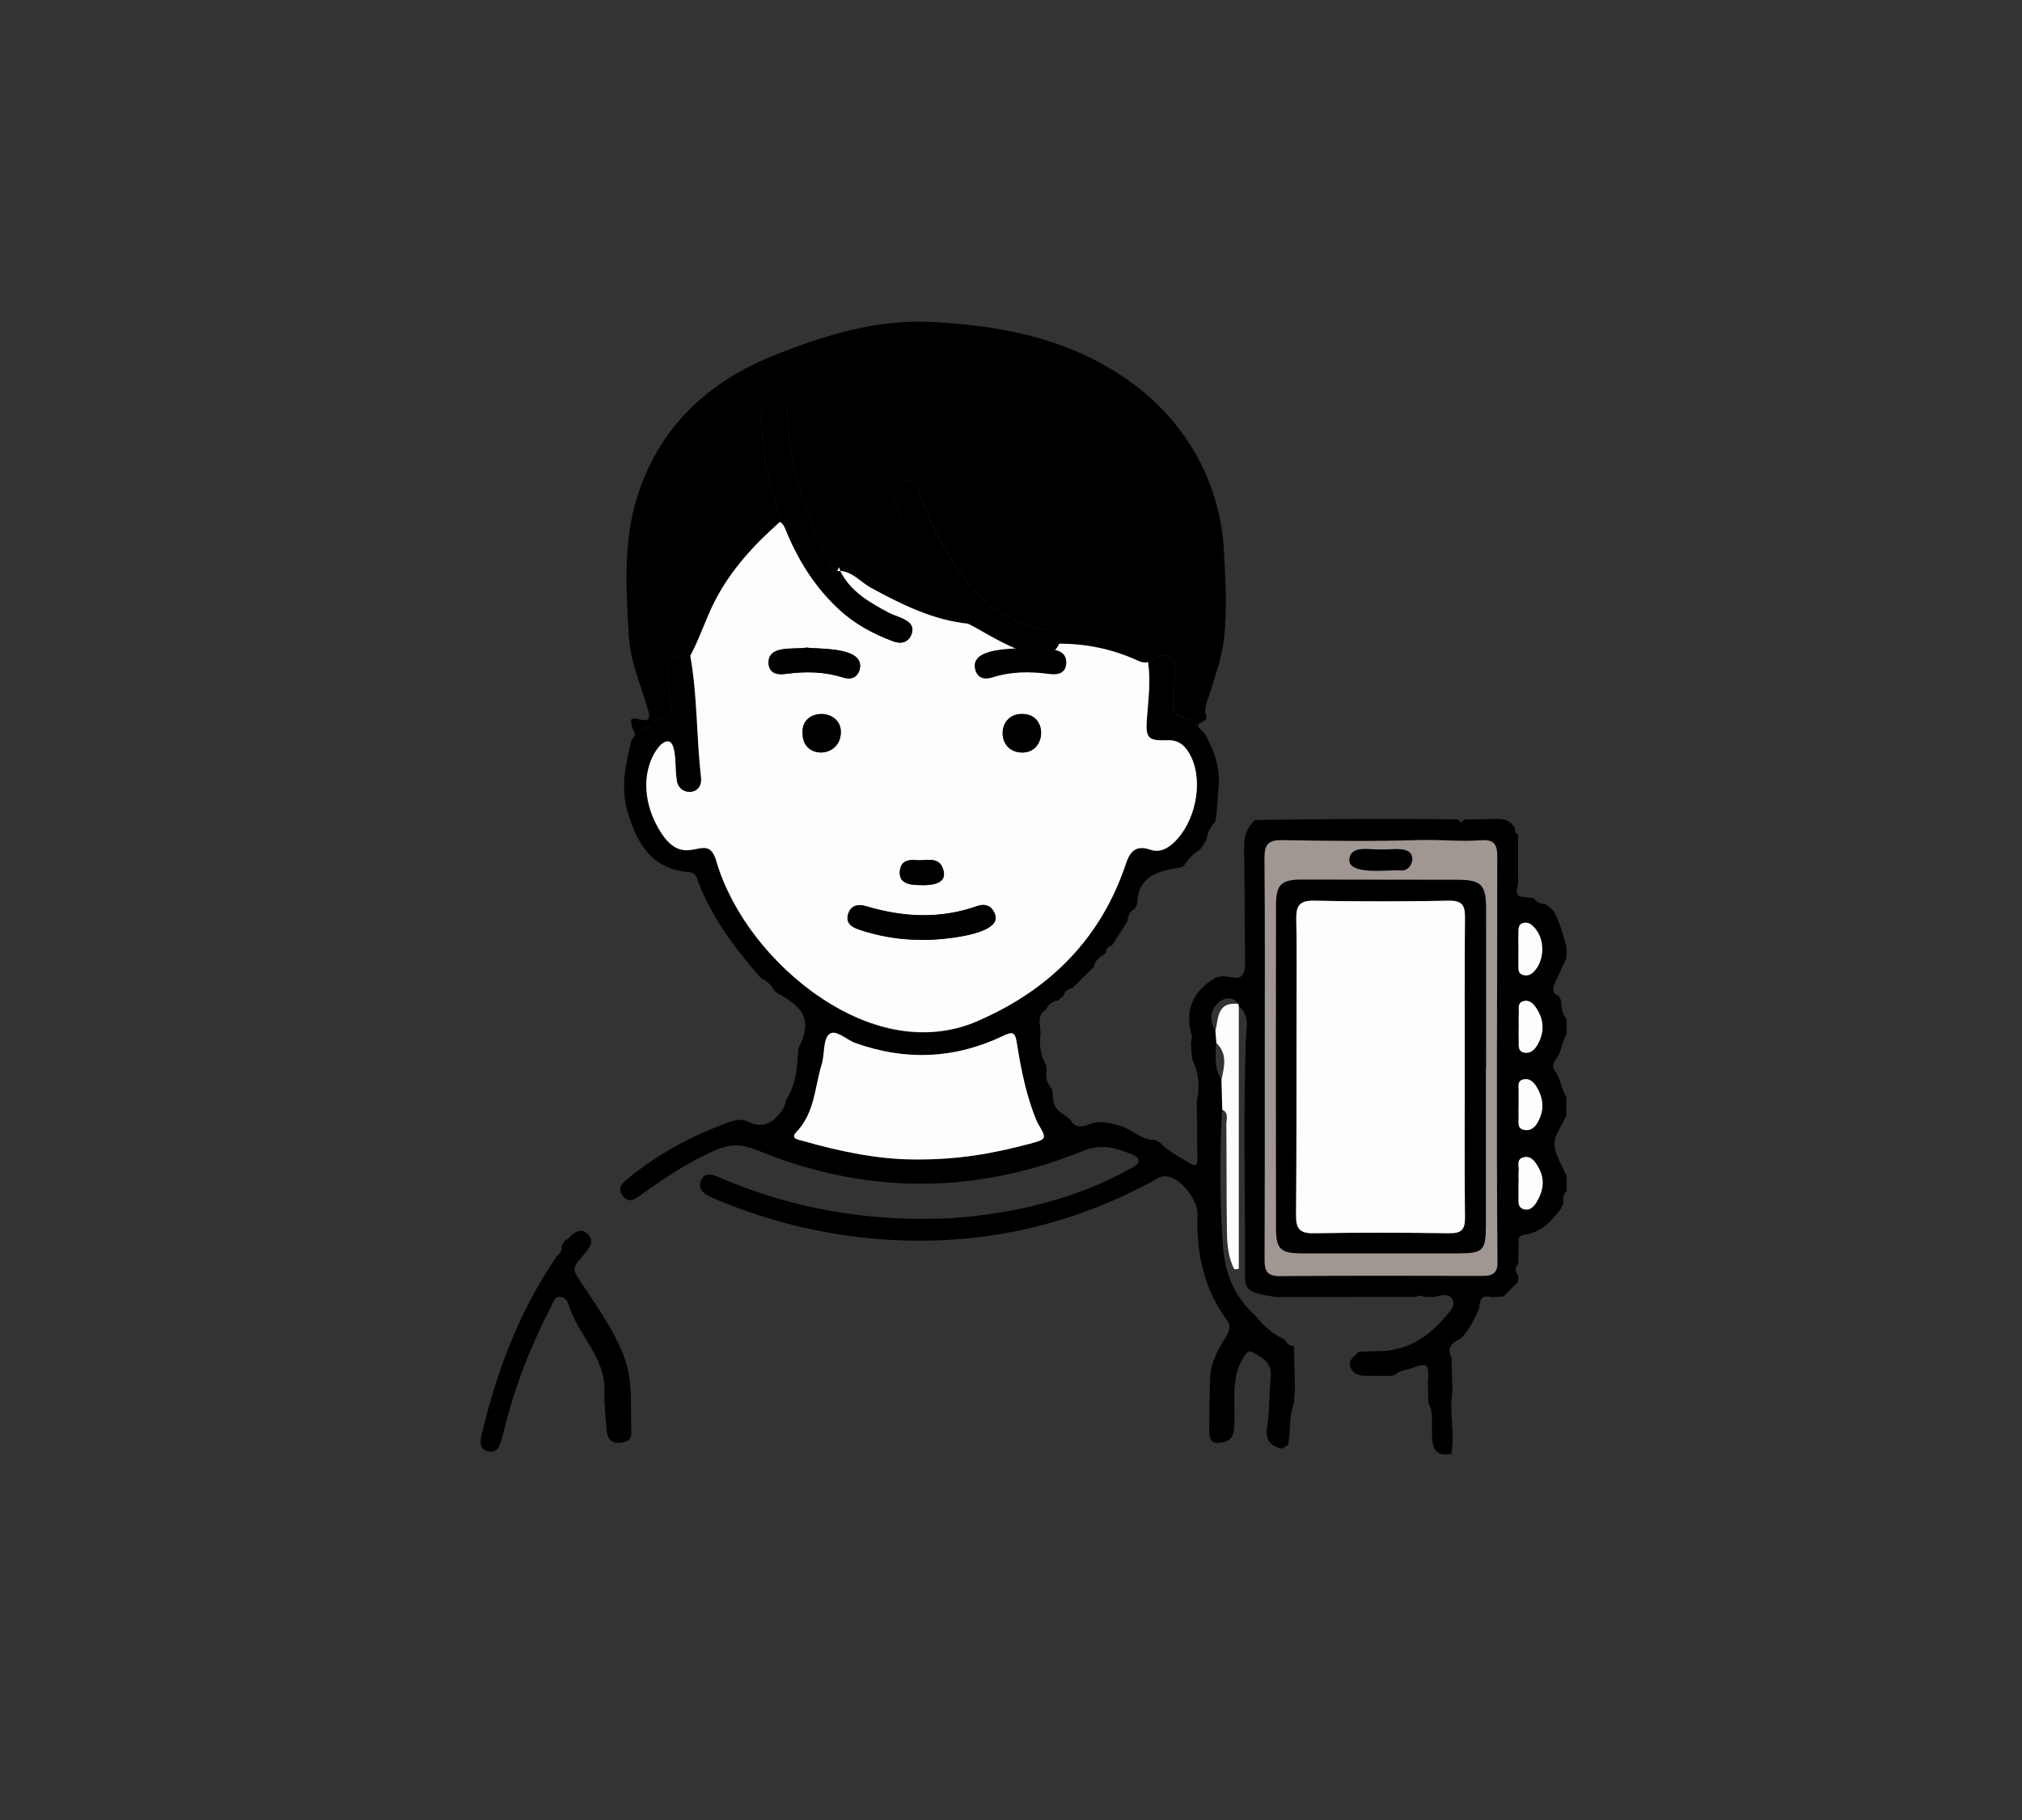 <svg enable-background="new 0 0 200 180" height="180" viewBox="0 0 200 180" width="200" xmlns="http://www.w3.org/2000/svg"><rect x="0" y="0" width="200" height="180" fill="#333333" stroke="none"/><path d="m124.56 82.2h24.58v44.96h-24.58z" fill="#a09793"/><path d="m62.84 72.64c-.23-.48-.46-.96-.41-1.49.34-.2.61-.04.9.02.8.16 1.05.03.78-.93-.69-2.42-1.76-4.78-1.91-7.3-.3-5-.63-9.97 1.19-14.88 2.44-6.55 7.24-10.58 13.42-13.02 4.87-1.92 9.96-3.47 15.29-3.2 6.53.33 12.9 1.47 18.56 5.14 5.92 3.76 9.8 9.87 10.36 16.87.18 3.13.4 6.24.04 9.38-.22 1.89-.88 3.62-1.41 5.4-.21.71-.61 1.36-.36 2.15.21.68-.78.52-.79 1.06-.31-.24-.6-.66-.93-.7-1.85-.25-1.57-1.57-1.49-2.8-.02-1.16.68-2.52-.5-3.34-.81-.57-1.36.27-2.03.48-.41.11-.79-.03-1.15-.19-2.43-1.1-4.99-1.62-7.66-1.62-.12-.94-.71-1.32-1.6-1.46-6.47-1.15-10.06-7.69-12.14-13.34-.3-.81-.65-1.59-1.66-1.24-.96.34-1.1 1.16-.79 2.1.69 2.08 1.67 4.03 2.68 5.97 1.19 2.27 3.04 4.01 4.57 6-3.52-.36-6.59-1.9-9.64-3.55-1.02-.56-1.79-1.58-3.06-1.68l.03.02c-.04-.13-.08-.26-.12-.4-.06.12-.12.25-.18.37-.42-.05-.55-.45-.69-.72-2.44-4.49-4.09-9.43-4.23-14.57-.03-.89-.43-1.53-1.48-1.47-1.04.06-1.16.77-1.12 1.58.07 1.34.11 2.66.32 4 .34 2.16 1.16 4.2 1.52 6.34-2.57 2.28-4.87 4.75-6.46 7.86-.9 1.76-1.48 3.65-2.42 5.39-1.99-.01-2.2.19-2.17 2.22.01.79.16 1.58.21 2.37.03.48.2 1.1-.4 1.31-1.17.38-2.01 1.29-3.07 1.87z"/><path d="m62.84 72.64c1.06-.57 1.9-1.48 3.07-1.88.6-.21.44-.83.4-1.31-.05-.79-.2-1.58-.21-2.37-.03-2.03.18-2.23 2.17-2.22.71 3.98.59 8.04 1.06 12.04.09.79-.32 1.44-1.16 1.44-1.85-.04-1.14-2.96-1.54-4.22-.26-1.74-1.81-.18-2.1.7-1.01 2.38-.74 4.69.46 6.9 2.69 5.01 4.93-.05 5.89 3.61 1.93 6.15 6.02 10.55 11.33 13.96 4.73 3.03 9.82 3.79 14.96 1.48 6.82-3.07 11.76-8.09 14.17-15.32.42-1.26 1.01-1.88 2.4-1.41.88.3 1.63-.04 2.31-.66 2.15-1.99 3-5.95 1.73-8.56-.44-.89-1.07-1.65-2.3-1.6-1.99.07-2.2-.21-2.05-2.21.14-1.84.38-3.67.11-5.52.67-.21 1.22-1.05 2.03-.48 1.18.82.48 2.18.5 3.34-.08 1.24-.37 2.55 1.49 2.8.34.05.62.46.93.7.24.25.48.51.72.76.81 1.54 1.46 3.13 1.34 4.92-.07 1.08-.16 2.15-.24 3.23-.04.19-.09.37-.13.56-.53.47-.73 1.1-.86 1.76-.2.31-.39.61-.59.92-.66.41-1.21.92-1.6 1.6-.07.06-.14.12-.22.17-2.19.35-4.35.73-4.44 3.64-.07.16-.15.31-.22.47-.52.26-.68.73-.74 1.26-.51.8-1.03 1.59-1.54 2.39-.41.08-.56.36-.62.74-.03.04-.07.07-.11.11-.51.28-.94.62-1.04 1.24-.71.7-1.42 1.4-2.12 2.1-.49.06-.76.36-.92.79-.17.15-.34.3-.52.45-.58.05-.94.4-1.19.9-.97.62-.5 1.56-.53 2.39-.16 1.07.01 2.08.52 3.03.03.18.06.37.09.55-.13.7 0 1.32.51 1.84.03.18.07.37.1.55-.04.83.22 1.52.98 1.95.24.17.48.35.72.52.39.78 1.04.85 1.75.55 1.08-.47 2.08-.22 3.17.09 1.23.35 2.14 1.46 3.51 1.42.15.08.31.16.46.24.8.88 1.88 1.36 2.84 2 .49.32.93.42.86-.43-.02-1.88-.03-3.75-.05-5.63.33-1.47.18-2.88-.47-4.24-.04-.49-.08-.98-.11-1.47.03-.29.14-.61.06-.88-.71-2.53.2-4.36 2.38-5.66.19-.04.38-.08.58-.12.94-.07 2.35.83 2.33-1.19-.04-3.88-.03-7.76-.09-11.64-.02-1.07.3-1.92 1.08-2.63 6.69-.1 13.38-.15 20.07-.06.19.34.39.35.6.01 1.12-.02 2.25-.02 3.37-.06.76-.02 1.31.3 1.7.94-.07.27.01.47.27.58 0 1.6.01 3.21.01 4.81-.1.63-.48 1.38.67 1.41.29.03.57.06.86.09.29.41.68.61 1.19.58.27.24.54.48.81.72.59 1.09.89 2.29 1.25 3.46v1.2c-.39.83-.81 1.65-1.16 2.5-.2.47-.26.97.39 1.21.08.15.16.31.24.46-.01.66.11 1.28.53 1.82.01.5.01 1 .02 1.5-.51.82-.5 1.87-1.16 2.64-.22.26-.23.72-.02.98.62.8.64 1.83 1.16 2.66-.01.6-.01 1.2-.02 1.8-.42 1.06-1.37 1.99-1.12 3.19.2.97.76 1.86 1.16 2.79 0 .5-.01 1-.01 1.5-.38.31-.38.71-.3 1.14-.08.18-.15.35-.23.53-.93 1.24-1.93 2.37-3.59 2.61-.38.06-.78.25-.62.81-.01.7-.03 1.39-.04 2.09-.43.4-.25.79.02 1.18-.02.2-.03.41-.05.61-.48.48-.95.95-1.43 1.43-.4.02-.8.04-1.2.06-1.09-.32-1.12.46-1.22 1.17-.49 1.06-.98 2.13-1.84 2.96-.86.35-1.36.87-.88 1.86.03 1.09.07 2.17.1 3.26-.37 2.07.26 4.16-.11 6.23 0 0-.02.02-.02.02-3.05.59-1.25-3.44-2.25-5.02-.02-.7-.05-1.39-.07-2.09.19-1.76 0-1.95-1.54-1.38-.58.22-1.27.2-1.74.71-.2.03-.39.05-.59.08-.68-.01-1.36-.04-2.03-.02-.72.02-1.39-.05-1.72-.8-.35-.79.42-1.09.75-1.58.59-.02 1.17-.04 1.76-.06 2.92.08 5.11-1.33 6.91-3.46.39-.47 1.03-1.07.61-1.71-.39-.6-1.16-.33-1.79-.19-.3 0-.61 0-.91 0-.29-.17-.59-.16-.89 0-4.6 0-9.19 0-13.79.01-2.72-.4-3.13-.61-3.11-2.29.05-7.71-.18-15.42.09-23.13.04-1.09.44-2.44-.71-3.35-.01-.09-.03-.19-.04-.28-.62-.72-1.42-.55-1.95-.08-.85.75-.93 1.77-.33 2.78.03.39.07.78.1 1.17-.08 1.24-.24 2.5.5 3.62.03.99.06 1.98.08 2.97-.25 4.52-.23 9.06.08 13.56.17 2.54 1.11 5.03 3.18 6.83.81.98 1.69 1.87 2.89 2.37.23.34.46.69.94.68 0 0 .02.01.02.01.03 1.38.06 2.76.09 4.14-.03.49-.06.98-.09 1.48-.52 1.33-.32 2.77-.58 4.14-.18.12-.37.24-.55.36-1.25-.16-1.71-.92-1.53-2.1.26-1.68.21-3.38.36-5.07.12-1.39-.87-1.8-1.73-2.33-.51-.31-.78.18-1.03.58-1.28 2.13-.65 4.68-.88 7.04-.03.97-.75 1.27-1.52 1.32-.9.06-.93-.69-.92-1.33.01-1.7.03-3.39.09-5.09.05-1.5.75-2.77 1.52-4 .36-.57.59-1.11.1-1.78-2.29-3.11-2.99-6.67-2.88-10.46.07-1.55-2.41-4.64-4.04-3.43-8.47 4.66-17.53 6.67-27.17 5.96-5.85-.43-11.49-1.82-16.88-4.16-.76-.33-1.38-.84-.99-1.7.39-.87 1.19-.52 1.83-.25 7.37 3.18 15.06 4.43 23.06 4.01 6.13-.45 12.28-1.92 17.65-4.94 1-.5.93-1.03.03-1.38-1.54-.61-2.97-1.07-4.82-.32-10.68 4.34-21.47 4.32-32.14-.04-1.5-.61-2.59-.69-4.03-.1-2.71 1.12-5.08 2.74-7.44 4.41-.63.45-1.29 1.02-1.92.14-.62-.86.13-1.35.72-1.83 2.81-2.28 5.96-3.98 9.34-5.25.75-.28 1.54-.61 2.32-.23 1.7.83 2.7-.06 3.57-1.36.08-.27.17-.53.25-.8.79-1.29 1.06-2.72 1.12-4.21.03-.3.05-.59.08-.89 1.29-2.59.76-3.96-2.1-5.44-.11-.1-.21-.2-.32-.3-.3-.57-.78-.95-1.34-1.24 0 0-.09-.1-.09-.1-2.54-2.95-4.88-6.03-6.2-9.76-.13-.35-.39-.55-.79-.58-3.66-.28-5.12-2.81-6.05-5.9-.73-2.44-.22-4.81.38-7.18.13-.12.25-.33.37-.53zm27.62 42.03c4.26.04 7.84-.6 11.36-1.53 1.77-.47 1.75-.51.81-2.09-1.1-2.51-1.62-5.24-2.05-7.93-.16-1.05-.44-1.1-1.31-.68-4.77 2.29-9.66 2.51-14.66.72-.9-.32-1.97-1.42-2.59-.86-.62.55-.43 1.96-.73 2.95-.7 2.29-.69 4.83-2.52 6.73-.63.66.25.75.67.87 3.79 1.09 7.65 1.83 11.02 1.82zm34.64-10c-.01 0-.01 0 0 0 0 6.64.01 13.27-.02 19.91-.01 1.1.25 1.64 1.5 1.63 6.69-.05 13.38-.04 20.07-.02 1.09 0 1.51-.35 1.47-1.48-.12-13.32-.02-26.65-.02-39.97 0-1.2-.3-1.74-1.6-1.64-2.01.16-4.03-.08-6.06-.02-4.53.14-9.07.09-13.61.01-1.42-.03-1.77.47-1.76 1.81.06 6.6.03 13.19.03 19.77zm25.11 12.22c-.01 0-.01 0-.02 0v1.48c0 .49-.09 1.06.54 1.23.56.15.96-.24 1.22-.66.68-1.12.91-2.28.2-3.5-.34-.58-.71-1.17-1.47-.98-.75.19-.42.89-.47 1.39-.03.35 0 .7 0 1.04zm-.02-23.06c-.01.5-.02.99 0 1.49.01.43-.11.95.47 1.12.56.16.94-.14 1.26-.57.85-1.11.84-2.95-.06-4.02-.29-.35-.61-.68-1.13-.57-.62.12-.52.64-.54 1.07-.01.48 0 .98 0 1.48zm.03 7.7c0 .45-.02.89 0 1.34.02.48-.13 1.1.51 1.24.58.13 1.03-.22 1.33-.74.71-1.23.7-2.45-.09-3.64-.31-.47-.71-.9-1.34-.69-.56.19-.38.74-.4 1.16-.03.43-.01.88-.01 1.33zm-.01 7.73h-.01c0 .4-.01.8 0 1.19.02.52-.19 1.19.6 1.31.59.09 1-.24 1.3-.78.69-1.22.56-2.37-.14-3.52-.31-.5-.74-.87-1.35-.69-.56.17-.39.73-.41 1.15 0 .44.01.89.01 1.34z"/><path d="m55.9 122.67c.13-.07.28-.12.37-.23.55-.59 1.21-1.05 1.89-.37.67.68.16 1.35-.35 1.94-1.37 1.58-1.22 1.49 0 3.32 1.54 2.31 3.19 4.68 4.06 7.27.74 2.18.47 4.72.58 7.1.03.72-.55 1-1.23 1.01-.74.01-1.13-.44-1.19-1.09-.13-1.34-.28-2.68-.24-4.02.13-3.31-2.63-5.56-3.54-8.56-.11-.39-.38-.75-.82-.79-.49-.04-.64.42-.82.76-2.08 4.03-3.76 8.22-4.8 12.64-.27.85-.37 2.23-1.61 1.87-.86-.25-.7-1.05-.53-1.77 1.48-6.19 3.71-12.07 7.31-17.37.23-.35.71-.61.56-1.15.12-.19.24-.38.36-.56z"/><path d="m113.56 65.48c.27 1.85.03 3.68-.11 5.52-.15 2 .06 2.28 2.05 2.21 1.22-.05 1.86.71 2.3 1.6 1.27 2.6.42 6.57-1.73 8.56-.68.63-1.43.96-2.31.66-1.39-.47-1.98.15-2.4 1.41-2.41 7.23-7.35 12.26-14.17 15.32-10.55 5.11-23.27-5.46-26.29-15.44-.96-3.66-3.2 1.39-5.89-3.61-1.35-2.45-1.64-5.74.29-8 1.81-1.62 1.41 2.26 1.62 3.22.01 1.88 2.65 1.86 2.42-.04-.46-4.01-.35-8.06-1.06-12.04.94-1.74 1.52-3.63 2.42-5.39 1.59-3.11 3.89-5.58 6.46-7.86.41.26.53.7.7 1.11 1.21 2.86 2.85 5.43 5.15 7.56 1.56 1.44 3.38 2.42 5.35 3.15.75.28 1.43.14 1.77-.61.63-1.46-1.28-1.72-2.2-2.2-1.91-1.03-3.81-2.08-4.83-4.15 1.27.1 2.04 1.13 3.06 1.68 3.04 1.65 6.12 3.19 9.64 3.55 1.87.86 7.66 5 8.96 1.97 2.67 0 5.22.52 7.66 1.62.35.17.73.31 1.14.2zm-22.44 27.47c1.34.07 8.25-.4 7.27-2.58-.29-.77-.93-1.04-1.71-.76-3.67 1.3-7.34 1.12-11.01.02-.84-.25-1.55-.06-1.79.82-.23.84.33 1.24 1.08 1.49 2 .67 4.05 1.01 6.16 1.01zm-11.35-28.9c-1.3.22-3.92-.31-3.75 1.65.13.94.89 1.05 1.72.94 1.89-.25 3.76-.23 5.59.35.75.24 1.41.1 1.68-.73.65-2.31-3.89-2.03-5.24-2.21zm21.5 6.57c-2.72-.2-2.79 3.74-.25 3.8 2.44.13 2.68-3.67.25-3.8zm-18.11 1.6c-.17-2.19-3.95-2.18-3.77.3-.05 2.67 3.96 2.48 3.77-.3zm8.11 15.32c.81.02 2.35-.11 2.07-1.37-.35-1.58-1.69-1.01-2.68-1.1-.75-.07-1.54.03-1.65 1.04-.16 1.38 1.13 1.43 2.26 1.43z" fill="#fdfdfd"/><path d="m83.09 56.47c1.02 2.07 2.92 3.13 4.83 4.15.92.48 2.83.74 2.2 2.2-.34.75-1.02.89-1.77.61-1.97-.73-3.79-1.7-5.35-3.15-2.31-2.13-3.94-4.69-5.15-7.56-.17-.41-.28-.86-.7-1.11-.37-2.15-1.18-4.18-1.52-6.34-.21-1.34-.25-2.66-.32-4-.04-.81.08-1.52 1.12-1.58s1.44.58 1.48 1.47c.13 5.15 1.79 10.08 4.23 14.57.14.27.27.66.69.72.1.01.2.02.31.02z"/><path d="m104.75 63.67c-1.3 3.03-7.08-1.1-8.96-1.97-1.54-1.99-3.39-3.73-4.57-6-1.01-1.94-1.99-3.89-2.68-5.97-.31-.94-.16-1.76.79-2.1 1.01-.36 1.37.43 1.66 1.24 2.08 5.65 5.67 12.19 12.15 13.34.91.14 1.49.52 1.61 1.46z"/><g fill="#fdfdfd"><path d="m83.12 56.49c-.1-.01-.2-.02-.31-.02.06-.12.12-.25.18-.37.05.12.09.25.13.39z"/><path d="m90.46 114.67c-3.38.01-7.23-.73-11.03-1.83-.42-.12-1.3-.21-.67-.87 1.83-1.91 1.82-4.44 2.52-6.73.3-.99.11-2.4.73-2.95.63-.55 1.7.54 2.59.86 4.99 1.79 9.88 1.57 14.66-.72.88-.42 1.15-.37 1.31.68.43 2.69.96 5.42 2.05 7.93.94 1.58.96 1.63-.81 2.09-3.51.94-7.08 1.59-11.35 1.54z"/><path d="m122.53 99.55v25.94c-.14.02-.29.03-.43.05-.63-1.16-.72-2.48-.74-3.77-.06-3.52-.02-7.04-.06-10.56 0-.5.27-1.13-.4-1.46-.03-.99-.06-1.98-.08-2.97.27-1.27.62-2.55-.5-3.62-.03-.39-.07-.78-.1-1.17.3-1.28.15-2.95 2.27-2.7.01.08.02.17.04.26z"/><path d="m150.21 116.89c0-.35-.03-.69.01-1.04.05-.5-.28-1.2.47-1.39.76-.19 1.13.4 1.47.98.71 1.22.48 2.39-.2 3.5-.26.42-.65.81-1.22.66-.63-.17-.54-.74-.54-1.23s0-.99 0-1.48c-.01 0 0 0 .01 0z"/><path d="m150.19 93.83c0-.5-.02-.99 0-1.49.02-.43-.08-.95.54-1.07.51-.1.84.23 1.13.57.9 1.07.92 2.91.06 4.02-.33.43-.71.72-1.26.57-.59-.17-.46-.69-.47-1.12-.01-.49 0-.99 0-1.48z"/><path d="m150.22 101.53c0-.45-.02-.89.01-1.34.02-.42-.16-.97.4-1.16.63-.21 1.03.22 1.34.69.79 1.19.8 2.41.09 3.64-.3.52-.75.87-1.33.74-.64-.14-.49-.76-.51-1.24-.02-.44-.01-.89 0-1.33z"/><path d="m150.21 109.26c0-.45-.01-.89 0-1.34.02-.43-.16-.99.41-1.15.6-.18 1.04.19 1.35.69.7 1.15.82 2.3.14 3.52-.3.54-.71.87-1.3.78-.79-.11-.58-.79-.6-1.31-.02-.4 0-.79 0-1.19z"/></g><path d="m91.12 92.95c-2.11 0-4.16-.34-6.16-1.02-.75-.26-1.32-.66-1.08-1.49.24-.88.96-1.07 1.79-.82 3.67 1.1 7.34 1.28 11.01-.02.78-.27 1.42 0 1.71.76.99 2.19-5.94 2.67-7.27 2.59z"/><path d="m79.77 64.05c1.35.17 5.89-.1 5.25 2.22-.27.83-.93.97-1.68.73-1.84-.59-3.71-.6-5.59-.35-.83.11-1.59 0-1.72-.94-.18-1.97 2.44-1.44 3.74-1.66z"/><path d="m101.27 70.62c2.43.13 2.19 3.93-.25 3.8-2.54-.07-2.46-4 .25-3.8z"/><path d="m83.16 72.22c.19 2.78-3.82 2.98-3.77.3-.18-2.48 3.6-2.49 3.77-.3z"/><path d="m91.27 87.54c-1.13 0-2.42-.05-2.26-1.43.11-1.02.9-1.11 1.65-1.04.99.09 2.33-.48 2.68 1.1.28 1.26-1.26 1.39-2.07 1.37z"/><path d="m146.97 105.61c0 5.24.01 10.47 0 15.71-.01 2.36-.31 2.64-2.7 2.64-5.14 0-10.28.01-15.42 0-2.23 0-2.64-.4-2.64-2.59-.01-10.6-.01-21.2 0-31.8 0-2.07.5-2.58 2.54-2.58 5.17 0 10.34.01 15.51.02 2.21.01 2.72.51 2.73 2.73.01 5.29 0 10.57 0 15.86-.01.01-.01.01-.02.01zm-2.09-.04c0-4.94-.03-9.88.02-14.82.01-1.19-.27-1.68-1.59-1.66-4.44.08-8.88.09-13.32 0-1.45-.03-1.8.5-1.77 1.83.07 3.24.02 6.48.02 9.72 0 6.54.01 13.07-.04 19.61-.01 1.29.39 1.74 1.72 1.72 4.49-.07 8.98-.06 13.47 0 1.21.02 1.52-.41 1.51-1.57-.05-4.95-.02-9.89-.02-14.83z"/><path d="m136.71 84c.95.09 3.02-.45 2.99 1.02-.06.55-.44 1.09-1.06 1.07-1.1-.12-5.1.53-5.18-1 .05-1.63 2.17-.98 3.25-1.09z"/><path d="m144.88 105.57c0 4.94-.03 9.88.02 14.82.01 1.16-.3 1.58-1.51 1.57-4.49-.06-8.98-.07-13.47 0-1.33.02-1.73-.43-1.72-1.72.05-6.54.03-13.07.04-19.61 0-3.24.05-6.48-.02-9.72-.03-1.33.32-1.86 1.77-1.83 4.44.09 8.88.09 13.32 0 1.32-.02 1.6.47 1.59 1.66-.04 4.95-.02 9.89-.02 14.83z" fill="#fdfdfd"/><path d="m101.72 64.05c-1.35.17-5.89-.1-5.25 2.22.27.83.93.97 1.68.73 1.84-.59 3.71-.6 5.59-.35.83.11 1.59 0 1.72-.94.18-1.97-2.44-1.44-3.74-1.66z"/></svg>